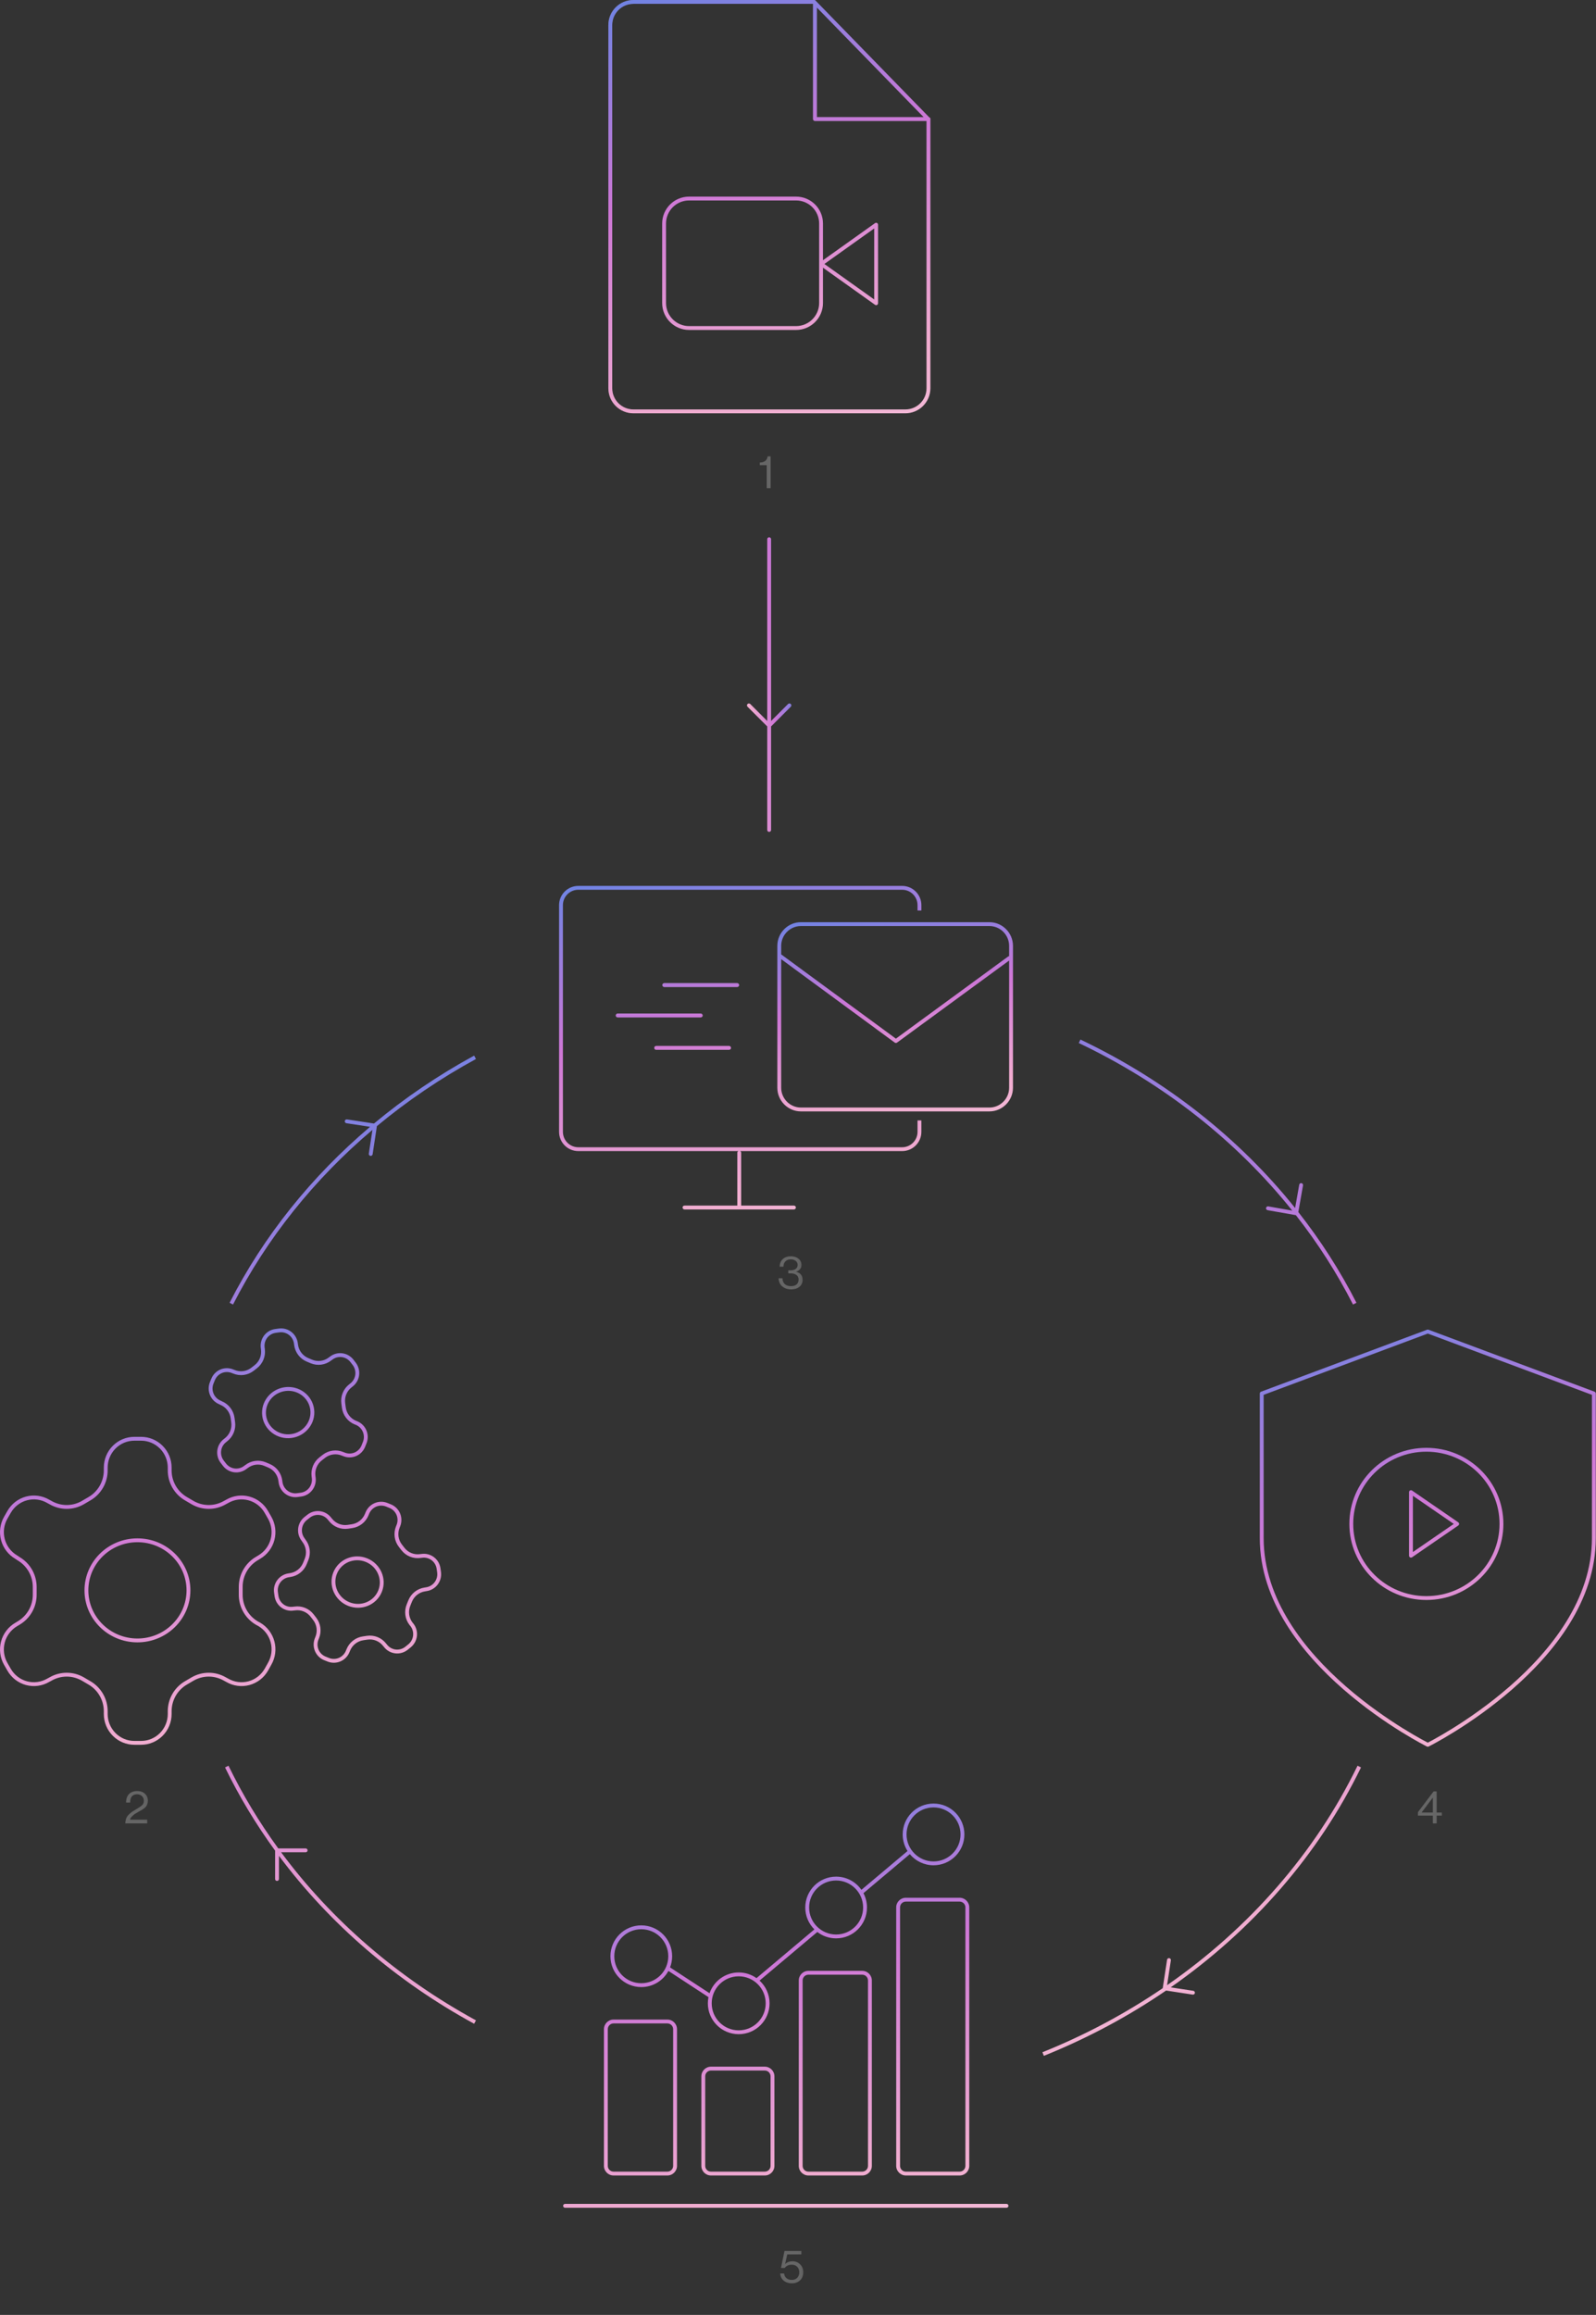 <svg xmlns="http://www.w3.org/2000/svg" width="829" height="1202" viewBox="0 0 829 1202" fill="none"><rect x="0" y="0" width="829" height="1202" fill="#333333" stroke="none"/><path d="M398.261 253.507V241.531H394.661V240.187C397.093 240.123 398.445 239.051 398.717 236.971H400.277V253.507H398.261Z" fill="url(#paint0_linear_1297_1545)" fill-opacity="0.25"></path><path fill-rule="evenodd" clip-rule="evenodd" d="M470.262 212.6H329C322.925 212.6 318 207.675 318 201.6V13C318 6.925 322.925 2 329 2H422.305C422.302 2.034 422.3 2.069 422.3 2.104V61.823C422.3 62.375 422.748 62.823 423.3 62.823H481.262V201.6C481.262 207.675 476.337 212.6 470.262 212.6ZM482.609 60.87L423.3 0H329C321.82 0 316 5.82 316 13V201.6C316 208.779 321.82 214.6 329 214.6H470.262C477.441 214.6 483.262 208.779 483.262 201.6V62.109C483.289 62.019 483.303 61.922 483.303 61.823C483.303 61.377 483.012 60.999 482.609 60.87ZM479.77 60.823H424.3V3.892L479.77 60.823Z" fill="url(#paint1_linear_1297_1545)" fill-opacity="0.3"></path><path fill-rule="evenodd" clip-rule="evenodd" d="M329 212.6H470.262C476.337 212.6 481.262 207.675 481.262 201.6V62.823H423.3C422.748 62.823 422.3 62.375 422.3 61.823V2.104C422.3 2.069 422.302 2.034 422.305 2H329C322.925 2 318 6.925 318 13V201.6C318 207.675 322.925 212.6 329 212.6ZM423.3 0L482.609 60.87C483.012 60.999 483.303 61.377 483.303 61.823C483.303 61.922 483.289 62.019 483.262 62.109V201.6C483.262 208.779 477.441 214.6 470.262 214.6H329C321.82 214.6 316 208.779 316 201.6V13C316 5.82 321.82 0 329 0H423.3ZM424.3 60.823H479.77L424.3 3.892V60.823ZM343.946 116.065C343.946 108.348 350.202 102.092 357.919 102.092H413.505C421.222 102.092 427.478 108.348 427.478 116.065V135.124L454.507 115.866C454.812 115.649 455.212 115.62 455.545 115.792C455.878 115.963 456.087 116.306 456.087 116.681V157.447C456.087 157.821 455.878 158.164 455.545 158.336C455.212 158.507 454.812 158.478 454.507 158.261L427.478 139.003V157.347C427.478 165.064 421.222 171.32 413.505 171.32H357.919C350.202 171.32 343.946 165.064 343.946 157.347V116.065ZM357.919 104.092C351.307 104.092 345.946 109.453 345.946 116.065V157.347C345.946 163.96 351.307 169.32 357.919 169.32H413.505C420.118 169.32 425.478 163.96 425.478 157.347V116.065C425.478 109.453 420.118 104.092 413.505 104.092H357.919ZM428.203 137.064L454.087 155.506V118.621L428.203 137.064Z" fill="url(#paint2_linear_1297_1545)"></path><path fill-rule="evenodd" clip-rule="evenodd" d="M410.748 366.969C411.139 366.578 411.139 365.945 410.748 365.554C410.358 365.164 409.724 365.164 409.334 365.554L400.521 374.367L400.521 280C400.521 279.448 400.073 279 399.521 279C398.969 279 398.521 279.448 398.521 280L398.521 374.368L389.707 365.554C389.317 365.164 388.683 365.164 388.293 365.554C387.902 365.945 387.902 366.578 388.293 366.969L398.521 377.197L398.521 430.956C398.521 431.508 398.969 431.956 399.521 431.956C400.073 431.956 400.521 431.508 400.521 430.956L400.521 377.196L410.748 366.969Z" fill="url(#paint3_linear_1297_1545)"></path><path d="M65.082 946.783C65.13 945.775 65.298 944.887 65.586 944.119C65.89 943.351 66.394 942.647 67.098 942.007C67.818 941.367 68.378 940.911 68.778 940.639C69.194 940.351 69.914 939.911 70.938 939.319C70.97 939.287 70.994 939.271 71.01 939.271C71.026 939.255 71.05 939.239 71.082 939.223C71.114 939.207 71.138 939.191 71.154 939.175C71.186 939.159 71.218 939.143 71.25 939.127C72.514 938.391 73.41 937.759 73.938 937.231C74.466 936.687 74.73 935.959 74.73 935.047C74.73 934.039 74.402 933.223 73.746 932.599C73.106 931.975 72.242 931.663 71.154 931.663C70.05 931.663 69.178 932.007 68.538 932.695C67.914 933.367 67.602 934.463 67.602 935.983H65.49C65.49 934.047 66.01 932.559 67.05 931.519C68.09 930.495 69.514 929.983 71.322 929.983C72.97 929.983 74.298 930.455 75.306 931.399C76.314 932.343 76.818 933.551 76.818 935.023C76.818 935.615 76.73 936.159 76.554 936.655C76.378 937.151 76.194 937.551 76.002 937.855C75.81 938.159 75.458 938.511 74.946 938.911C74.434 939.295 74.05 939.559 73.794 939.703C73.554 939.847 73.074 940.119 72.354 940.519C72.21 940.599 72.098 940.663 72.018 940.711C71.25 941.143 70.61 941.519 70.098 941.839C69.602 942.159 69.082 942.607 68.538 943.183C67.994 943.743 67.65 944.303 67.506 944.863H76.482V946.783H65.082Z" fill="url(#paint4_linear_1297_1545)" fill-opacity="0.25"></path><path fill-rule="evenodd" clip-rule="evenodd" d="M741.977 690.442C741.752 690.358 741.504 690.358 741.278 690.442L655.018 722.632C654.626 722.778 654.367 723.151 654.367 723.569V798.679C654.367 831.317 676.217 858.396 697.841 877.225C708.674 886.658 719.503 894.066 727.621 899.116C731.682 901.641 735.067 903.578 737.439 904.885C738.625 905.538 739.558 906.034 740.196 906.367C740.515 906.534 740.76 906.66 740.926 906.744C741.009 906.787 741.073 906.819 741.116 906.84L741.165 906.865L741.177 906.871L741.181 906.873C741.182 906.874 741.182 906.874 741.628 905.979L741.182 906.874C741.463 907.013 741.793 907.013 742.073 906.874L741.628 905.979C742.073 906.874 742.074 906.874 742.075 906.873L742.078 906.871L742.091 906.865L742.14 906.84L742.232 906.794L742.329 906.744C742.495 906.66 742.741 906.534 743.06 906.367C743.698 906.034 744.631 905.538 745.817 904.885C748.189 903.578 751.574 901.641 755.634 899.116C763.753 894.066 774.581 886.658 785.415 877.225C807.039 858.396 828.888 831.317 828.888 798.679V723.569C828.888 723.151 828.629 722.778 828.238 722.632L741.977 690.442ZM742.134 904.595C741.935 904.698 741.766 904.786 741.628 904.857C741.49 904.786 741.321 904.698 741.122 904.595C740.496 904.268 739.576 903.779 738.404 903.133C736.059 901.841 732.704 899.922 728.678 897.417C720.622 892.407 709.886 885.061 699.154 875.717C677.648 856.991 656.367 830.42 656.367 798.679V724.263L741.628 692.446L826.888 724.263V798.679C826.888 830.42 805.608 856.991 784.101 875.717C773.37 885.061 762.633 892.407 754.578 897.417C750.551 899.922 747.197 901.841 744.852 903.133C743.679 903.779 742.759 904.268 742.134 904.595ZM732.425 773.897C732.754 773.725 733.151 773.748 733.457 773.958L757.457 790.458C757.729 790.645 757.891 790.953 757.891 791.282C757.891 791.612 757.729 791.92 757.457 792.107L733.457 808.607C733.151 808.817 732.754 808.84 732.425 808.667C732.096 808.495 731.891 808.154 731.891 807.782V774.782C731.891 774.411 732.096 774.07 732.425 773.897ZM733.891 776.684V805.881L755.125 791.282L733.891 776.684ZM778.891 791.282C778.891 811.97 761.901 828.782 740.891 828.782C719.88 828.782 702.891 811.97 702.891 791.282C702.891 770.595 719.88 753.782 740.891 753.782C761.901 753.782 778.891 770.595 778.891 791.282ZM740.891 830.782C762.982 830.782 780.891 813.098 780.891 791.282C780.891 769.467 762.982 751.782 740.891 751.782C718.799 751.782 700.891 769.467 700.891 791.282C700.891 813.098 718.799 830.782 740.891 830.782Z" fill="url(#paint5_linear_1297_1545)"></path><path d="M744.261 946.783V942.751H736.509V940.951L744.645 930.175H746.229V941.143H748.941V942.751H746.229V946.783H744.261ZM738.453 941.071V941.143H744.261V933.439H744.213L738.453 941.071Z" fill="url(#paint6_linear_1297_1545)" fill-opacity="0.25"></path><path fill-rule="evenodd" clip-rule="evenodd" d="M384.978 598.584C384.978 598.032 384.53 597.584 383.978 597.584C383.426 597.584 382.978 598.032 382.978 598.584V625.998H355.561C355.008 625.998 354.561 626.446 354.561 626.998C354.561 627.55 355.008 627.998 355.561 627.998H383.963C383.968 627.998 383.973 627.998 383.978 627.998C383.983 627.998 383.988 627.998 383.993 627.998H412.389C412.941 627.998 413.389 627.55 413.389 626.998C413.389 626.446 412.941 625.998 412.389 625.998H384.978V598.584Z" fill="url(#paint7_linear_1297_1545)" fill-opacity="0.3"></path><path fill-rule="evenodd" clip-rule="evenodd" d="M344.041 511.494C344.041 510.942 344.488 510.494 345.041 510.494H382.911C383.464 510.494 383.911 510.942 383.911 511.494C383.911 512.046 383.464 512.494 382.911 512.494H345.041C344.488 512.494 344.041 512.046 344.041 511.494ZM319.846 527.274C319.846 526.721 320.293 526.274 320.846 526.274L363.976 526.274C364.528 526.274 364.976 526.721 364.976 527.274C364.976 527.826 364.528 528.274 363.976 528.274L320.846 528.274C320.293 528.274 319.846 527.826 319.846 527.274ZM340.833 543.105C340.281 543.105 339.833 543.553 339.833 544.105C339.833 544.657 340.281 545.105 340.833 545.105H378.703C379.256 545.105 379.703 544.657 379.703 544.105C379.703 543.553 379.256 543.105 378.703 543.105H340.833Z" fill="url(#paint8_linear_1297_1545)" fill-opacity="0.3"></path><path fill-rule="evenodd" clip-rule="evenodd" d="M290.391 470C290.391 464.477 294.868 460 300.391 460H468.587C474.11 460 478.587 464.477 478.587 470V472.783H476.587V470C476.587 465.582 473.006 462 468.587 462H300.391C295.972 462 292.391 465.582 292.391 470V587.703C292.391 592.121 295.972 595.703 300.391 595.703H468.587C473.006 595.703 476.587 592.121 476.587 587.703V581.783H478.587V587.703C478.587 593.226 474.11 597.703 468.587 597.703H384.451C384.765 597.871 384.978 598.203 384.978 598.584V625.998H412.389C412.941 625.998 413.389 626.446 413.389 626.998C413.389 627.551 412.941 627.998 412.389 627.998H383.994L383.978 627.998L383.962 627.998H355.561C355.008 627.998 354.561 627.551 354.561 626.998C354.561 626.446 355.008 625.998 355.561 625.998H382.978V598.584C382.978 598.203 383.191 597.871 383.505 597.703H300.391C294.868 597.703 290.391 593.226 290.391 587.703V470ZM345.04 510.494C344.488 510.494 344.04 510.942 344.04 511.494C344.04 512.046 344.488 512.494 345.04 512.494H382.911C383.463 512.494 383.911 512.046 383.911 511.494C383.911 510.942 383.463 510.494 382.911 510.494H345.04ZM320.845 526.274C320.293 526.274 319.845 526.721 319.845 527.274C319.845 527.826 320.293 528.274 320.845 528.274H363.976C364.528 528.274 364.976 527.826 364.976 527.274C364.976 526.721 364.528 526.274 363.976 526.274H320.845ZM339.832 544.105C339.832 543.553 340.28 543.105 340.832 543.105H378.703C379.255 543.105 379.703 543.553 379.703 544.105C379.703 544.657 379.255 545.105 378.703 545.105H340.832C340.28 545.105 339.832 544.657 339.832 544.105Z" fill="url(#paint9_linear_1297_1545)"></path><path d="M410.984 669.505C409.112 669.505 407.56 668.993 406.328 667.969C405.096 666.945 404.464 665.529 404.432 663.721H406.424C406.456 665.033 406.864 666.049 407.648 666.769C408.448 667.473 409.536 667.825 410.912 667.825C412.096 667.825 413.04 667.537 413.744 666.961C414.448 666.369 414.8 665.505 414.8 664.369C414.8 663.329 414.424 662.537 413.672 661.993C412.936 661.449 411.872 661.177 410.48 661.177H409.448V659.617H410.456C411.72 659.617 412.68 659.369 413.336 658.873C413.992 658.377 414.32 657.681 414.32 656.785C414.32 655.905 413.976 655.209 413.288 654.697C412.616 654.169 411.768 653.905 410.744 653.905C409.576 653.905 408.648 654.257 407.96 654.961C407.288 655.649 406.952 656.569 406.952 657.721H404.984C405 656.089 405.528 654.785 406.568 653.809C407.608 652.817 409.024 652.321 410.816 652.321C412.384 652.321 413.688 652.729 414.728 653.545C415.768 654.345 416.288 655.441 416.288 656.833C416.288 658.529 415.384 659.681 413.576 660.289V660.361C415.784 660.937 416.888 662.337 416.888 664.561C416.888 666.097 416.328 667.305 415.208 668.185C414.104 669.065 412.696 669.505 410.984 669.505Z" fill="url(#paint10_linear_1297_1545)" fill-opacity="0.25"></path><path fill-rule="evenodd" clip-rule="evenodd" d="M484.902 966.532C492.647 966.532 498.926 960.254 498.926 952.509C498.926 944.764 492.647 938.485 484.902 938.485C477.157 938.485 470.879 944.764 470.879 952.509C470.879 960.254 477.157 966.532 484.902 966.532ZM484.902 968.532C493.752 968.532 500.926 961.358 500.926 952.509C500.926 943.659 493.752 936.485 484.902 936.485C476.053 936.485 468.879 943.659 468.879 952.509C468.879 955.684 469.802 958.643 471.395 961.133L447.44 981.285C444.543 977.144 439.739 974.436 434.301 974.436C425.452 974.436 418.278 981.61 418.278 990.459C418.278 994.906 420.09 998.93 423.015 1001.83L392.947 1027.13C390.335 1025.28 387.145 1024.19 383.701 1024.19C376.687 1024.19 370.726 1028.7 368.554 1034.97L348.041 1021.56C348.74 1019.76 349.123 1017.81 349.123 1015.76C349.123 1006.91 341.949 999.736 333.1 999.736C324.25 999.736 317.076 1006.91 317.076 1015.76C317.076 1024.61 324.25 1031.78 333.1 1031.78C339.185 1031.78 344.478 1028.39 347.191 1023.39L368 1037C367.788 1038.04 367.677 1039.12 367.677 1040.22C367.677 1049.07 374.851 1056.24 383.701 1056.24C392.55 1056.24 399.724 1049.07 399.724 1040.22C399.724 1035.54 397.724 1031.34 394.532 1028.41L424.538 1003.17C427.241 1005.25 430.627 1006.48 434.301 1006.48C443.151 1006.48 450.325 999.309 450.325 990.459C450.325 987.771 449.663 985.238 448.493 983.013L472.579 962.751C475.518 966.283 479.947 968.532 484.902 968.532ZM448.325 990.459C448.325 998.204 442.046 1004.48 434.301 1004.48C426.557 1004.48 420.278 998.204 420.278 990.459C420.278 982.714 426.557 976.436 434.301 976.436C442.046 976.436 448.325 982.714 448.325 990.459ZM347.123 1015.76C347.123 1023.5 340.845 1029.78 333.1 1029.78C325.355 1029.78 319.076 1023.5 319.076 1015.76C319.076 1008.01 325.355 1001.74 333.1 1001.74C340.845 1001.74 347.123 1008.01 347.123 1015.76ZM397.724 1040.22C397.724 1047.96 391.446 1054.24 383.701 1054.24C375.956 1054.24 369.677 1047.96 369.677 1040.22C369.677 1032.47 375.956 1026.19 383.701 1026.19C391.446 1026.19 397.724 1032.47 397.724 1040.22ZM470.505 987.399C468.848 987.399 467.505 988.742 467.505 990.399V1124.61C467.505 1126.27 468.848 1127.61 470.505 1127.61H498.455C500.112 1127.61 501.455 1126.27 501.455 1124.61V990.399C501.455 988.742 500.112 987.399 498.455 987.399H470.505ZM419.904 1025.35C418.247 1025.35 416.904 1026.69 416.904 1028.35V1124.61C416.904 1126.27 418.247 1127.61 419.904 1127.61H447.854C449.511 1127.61 450.854 1126.27 450.854 1124.61V1028.35C450.854 1026.69 449.511 1025.35 447.854 1025.35H419.904ZM318.702 1050.65C317.045 1050.65 315.702 1051.99 315.702 1053.65V1124.61C315.702 1126.27 317.045 1127.61 318.702 1127.61H346.653C348.309 1127.61 349.653 1126.27 349.653 1124.61V1053.65C349.653 1051.99 348.309 1050.65 346.653 1050.65H318.702ZM369.303 1075.11C367.646 1075.11 366.303 1076.45 366.303 1078.11V1124.61C366.303 1126.27 367.646 1127.61 369.303 1127.61H397.253C398.91 1127.61 400.253 1126.27 400.253 1124.61V1078.11C400.253 1076.45 398.91 1075.11 397.253 1075.11H369.303ZM465.505 990.399C465.505 987.638 467.743 985.399 470.505 985.399H498.455C501.217 985.399 503.455 987.638 503.455 990.399V1124.61C503.455 1127.37 501.217 1129.61 498.455 1129.61H470.505C467.743 1129.61 465.505 1127.37 465.505 1124.61V990.399ZM414.904 1028.35C414.904 1025.59 417.142 1023.35 419.904 1023.35H447.854C450.616 1023.35 452.854 1025.59 452.854 1028.35V1124.61C452.854 1127.37 450.616 1129.61 447.854 1129.61H419.904C417.142 1129.61 414.904 1127.37 414.904 1124.61V1028.35ZM313.702 1053.65C313.702 1050.89 315.941 1048.65 318.702 1048.65H346.653C349.414 1048.65 351.653 1050.89 351.653 1053.65V1124.61C351.653 1127.37 349.414 1129.61 346.653 1129.61H318.702C315.941 1129.61 313.702 1127.37 313.702 1124.61V1053.65ZM369.303 1073.11C366.542 1073.11 364.303 1075.35 364.303 1078.11V1124.61C364.303 1127.37 366.542 1129.61 369.303 1129.61H397.253C400.015 1129.61 402.253 1127.37 402.253 1124.61V1078.11C402.253 1075.35 400.015 1073.11 397.253 1073.11H369.303ZM293.494 1144.36C292.942 1144.36 292.494 1144.81 292.494 1145.36C292.494 1145.91 292.942 1146.36 293.494 1146.36L522.821 1146.36C523.374 1146.36 523.821 1145.91 523.821 1145.36C523.821 1144.81 523.374 1144.36 522.821 1144.36L293.494 1144.36Z" fill="url(#paint11_linear_1297_1545)"></path><path d="M411.325 1185.6C409.613 1185.6 408.189 1185.13 407.053 1184.19C405.933 1183.24 405.341 1182.01 405.277 1180.49H407.269C407.397 1181.53 407.813 1182.35 408.517 1182.94C409.221 1183.53 410.149 1183.83 411.301 1183.83C412.469 1183.83 413.405 1183.47 414.109 1182.75C414.813 1182.01 415.165 1181.04 415.165 1179.84C415.165 1178.64 414.797 1177.69 414.061 1176.99C413.341 1176.28 412.421 1175.93 411.301 1175.93C409.637 1175.93 408.405 1176.5 407.605 1177.63H405.661L407.485 1168.8H416.245V1170.6H408.901L407.821 1175.55H407.869C408.845 1174.62 410.101 1174.15 411.637 1174.15C413.173 1174.15 414.485 1174.67 415.573 1175.71C416.677 1176.75 417.229 1178.15 417.229 1179.89C417.229 1181.62 416.677 1183 415.573 1184.04C414.469 1185.08 413.053 1185.6 411.325 1185.6Z" fill="url(#paint12_linear_1297_1545)" fill-opacity="0.25"></path><path fill-rule="evenodd" clip-rule="evenodd" d="M671.241 628.612C642.263 592.407 604.311 562.5 560.343 541.589L561.202 539.783C605.387 560.797 643.553 590.852 672.716 627.253L674.85 615.156C674.946 614.612 675.464 614.249 676.008 614.344C676.552 614.44 676.915 614.959 676.819 615.503L674.378 629.347C685.973 644.091 696.103 659.854 704.571 676.46L702.789 677.369C694.456 661.027 684.5 645.504 673.11 630.972C673.099 630.97 673.088 630.968 673.077 630.966L658.425 628.382C657.881 628.286 657.518 627.767 657.613 627.224C657.709 626.68 658.228 626.317 658.772 626.412L671.241 628.612ZM247.235 549.874C228.793 559.929 211.559 571.621 195.775 584.727L193.55 599.338C193.466 599.884 192.956 600.259 192.41 600.176C191.864 600.093 191.489 599.583 191.572 599.037L193.456 586.672C163.296 612.214 138.576 642.977 121.038 677.369L119.257 676.46C136.931 641.799 161.842 610.813 192.221 585.097L179.942 583.227C179.396 583.144 179.021 582.634 179.104 582.088C179.187 581.542 179.697 581.166 180.243 581.25L194.261 583.385C210.21 570.115 227.632 558.284 246.277 548.118L247.235 549.874ZM146.003 961.783C172.253 997.172 206.848 1027.04 247.235 1049.06L246.277 1050.82C205.9 1028.8 171.26 998.979 144.891 963.638V975.661C144.891 976.213 144.443 976.661 143.891 976.661C143.338 976.661 142.891 976.213 142.891 975.661V960.925C132.954 947.283 124.24 932.84 116.891 917.724L118.689 916.85C125.992 931.869 134.653 946.223 144.533 959.783L158.769 959.783C159.321 959.783 159.769 960.231 159.769 960.783C159.769 961.335 159.321 961.783 158.769 961.783L146.003 961.783ZM541.458 1065.62C563.742 1056.67 584.689 1045.47 603.953 1032.35C603.954 1032.34 603.956 1032.32 603.958 1032.31L606.199 1017.6C606.282 1017.05 606.792 1016.68 607.338 1016.76C607.884 1016.84 608.259 1017.35 608.176 1017.9L606.212 1030.8C648.92 1001.17 683.175 962.022 705.138 916.85L706.937 917.724C684.943 962.961 650.722 1002.18 608.091 1031.93L619.806 1033.71C620.352 1033.79 620.727 1034.3 620.644 1034.85C620.561 1035.4 620.051 1035.77 619.505 1035.69L605.692 1033.58C586.138 1046.97 564.855 1058.37 542.204 1067.48L541.458 1065.62Z" fill="url(#paint13_linear_1297_1545)"></path><path fill-rule="evenodd" clip-rule="evenodd" d="M137.554 700.485L137.554 700.483L137.45 699.698C137.212 697.905 137.691 696.095 138.776 694.666C139.861 693.237 141.463 692.306 143.228 692.071L145.132 691.819C146.897 691.584 148.686 692.066 150.106 693.162C151.527 694.259 152.462 695.881 152.7 697.674L152.804 698.459L152.804 698.461C153.055 700.335 153.79 702.112 154.938 703.613C156.084 705.113 157.603 706.286 159.343 707.012L159.346 707.013L161.346 707.854L161.352 707.857C163.095 708.584 164.997 708.836 166.867 708.588C168.726 708.341 170.486 707.609 171.973 706.465L172.55 706.049C172.568 706.036 172.586 706.022 172.604 706.009C174.016 704.916 175.799 704.435 177.563 704.668C179.328 704.901 180.935 705.831 182.029 707.259L182.03 707.259L183.199 708.787L183.2 708.788C184.291 710.219 184.777 712.028 184.547 713.818C184.318 715.607 183.394 717.226 181.984 718.321L181.959 718.341L181.375 718.809C179.883 719.969 178.723 721.503 178.01 723.256C177.295 725.013 177.054 726.929 177.311 728.81L177.599 730.984C177.842 732.867 178.575 734.654 179.723 736.164C180.872 737.675 182.398 738.856 184.148 739.585C184.16 739.591 184.173 739.596 184.186 739.601C184.194 739.604 184.202 739.607 184.211 739.61L184.871 739.86C186.504 740.553 187.806 741.868 188.49 743.526C189.179 745.195 189.182 747.068 188.501 748.734L188.494 748.752L187.772 750.568C187.088 752.228 185.78 753.541 184.14 754.225C182.498 754.91 180.651 754.91 179.003 754.224C178.992 754.219 178.981 754.215 178.97 754.21L178.941 754.199L178.275 753.948C176.541 753.232 174.651 752.984 172.792 753.23C170.922 753.479 169.151 754.219 167.658 755.375L167.654 755.379L165.942 756.712L165.94 756.714C164.449 757.869 163.289 759.397 162.573 761.145C161.857 762.893 161.611 764.8 161.857 766.675L161.858 766.677L161.962 767.462C162.2 769.255 161.721 771.065 160.635 772.494C159.55 773.923 157.948 774.854 156.184 775.089L154.279 775.341C152.515 775.575 150.725 775.094 149.305 773.998C147.884 772.901 146.95 771.279 146.712 769.486L146.608 768.701L146.607 768.699C146.357 766.825 145.621 765.048 144.474 763.547C143.327 762.047 141.808 760.874 140.068 760.148L140.065 760.147L138.065 759.305L138.06 759.303C136.317 758.576 134.414 758.324 132.544 758.572C130.685 758.819 128.925 759.551 127.438 760.695L126.861 761.111C126.843 761.124 126.825 761.138 126.808 761.151C125.396 762.244 123.613 762.725 121.848 762.492C120.083 762.259 118.476 761.329 117.382 759.901L117.382 759.901L116.212 758.373L116.211 758.371C115.12 756.94 114.635 755.132 114.864 753.342C115.093 751.553 116.017 749.934 117.428 748.839L117.452 748.819L118.037 748.351C119.528 747.191 120.689 745.657 121.402 743.904C122.116 742.147 122.357 740.231 122.101 738.35L121.806 736.129L121.804 736.117C121.546 734.253 120.807 732.488 119.662 730.997C118.53 729.524 117.039 728.369 115.332 727.645L114.68 727.322C114.642 727.303 114.604 727.285 114.565 727.269C112.918 726.58 111.603 725.258 110.915 723.59C110.227 721.922 110.224 720.049 110.904 718.384L110.905 718.382L111.635 716.602L111.635 716.601C112.319 714.937 113.628 713.621 115.271 712.935C116.914 712.25 118.761 712.25 120.409 712.936C120.429 712.945 120.45 712.953 120.471 712.961L121.136 713.212C122.87 713.928 124.76 714.176 126.619 713.93C128.489 713.681 130.26 712.941 131.753 711.785L131.758 711.781L133.469 710.448L133.472 710.446C134.962 709.291 136.122 707.763 136.838 706.015C137.554 704.267 137.801 702.36 137.554 700.485ZM162.121 706.011L160.116 705.167C158.7 704.577 157.462 703.622 156.527 702.398C155.591 701.175 154.991 699.726 154.787 698.196L154.682 697.411C154.375 695.097 153.169 692.999 151.328 691.579C149.488 690.158 147.165 689.531 144.869 689.836L142.965 690.089C140.669 690.393 138.59 691.605 137.183 693.456C135.777 695.308 135.16 697.647 135.467 699.961L135.571 700.746C135.773 702.276 135.571 703.832 134.987 705.257C134.404 706.682 133.458 707.927 132.245 708.866L130.529 710.204C129.314 711.144 127.875 711.745 126.356 711.947C124.837 712.149 123.29 711.944 121.873 711.353L121.178 711.09C119.038 710.199 116.637 710.199 114.501 711.09C112.365 711.981 110.669 713.69 109.785 715.842L109.053 717.626C108.173 719.78 108.178 722.199 109.066 724.353C109.955 726.507 111.655 728.219 113.793 729.114L114.5 729.464C115.909 730.052 117.142 731 118.076 732.216C119.01 733.431 119.612 734.871 119.823 736.392L120.119 738.616C120.329 740.153 120.132 741.717 119.549 743.151C118.966 744.584 118.017 745.836 116.798 746.78L116.201 747.259C114.371 748.681 113.176 750.777 112.88 753.088C112.584 755.399 113.211 757.736 114.622 759.586L115.794 761.117C117.209 762.964 119.292 764.172 121.586 764.475C123.881 764.778 126.199 764.151 128.032 762.733L128.634 762.298C129.849 761.358 131.288 760.756 132.807 760.555C134.326 760.353 135.873 760.558 137.29 761.149L139.296 761.993C140.712 762.583 141.95 763.538 142.885 764.762C143.82 765.985 144.42 767.434 144.625 768.964L144.729 769.749C145.036 772.063 146.243 774.161 148.083 775.581C149.923 777.002 152.247 777.629 154.543 777.324L156.447 777.071C158.742 776.766 160.822 775.555 162.228 773.704C163.634 771.852 164.252 769.512 163.945 767.199L163.84 766.414C163.639 764.884 163.84 763.328 164.424 761.903C165.008 760.478 165.954 759.233 167.167 758.294L168.883 756.956C170.097 756.016 171.536 755.415 173.056 755.213C174.575 755.011 176.121 755.216 177.538 755.807L178.234 756.07C180.373 756.961 182.775 756.961 184.91 756.07C187.046 755.179 188.742 753.47 189.626 751.318L190.353 749.491C191.233 747.337 191.228 744.917 190.339 742.763C189.451 740.61 187.751 738.897 185.613 738.002L184.917 737.739C183.495 737.146 182.252 736.185 181.315 734.953C180.378 733.721 179.78 732.262 179.582 730.724L179.293 728.544C179.083 727.007 179.279 725.443 179.862 724.009C180.446 722.576 181.395 721.324 182.613 720.38L183.211 719.901C185.041 718.479 186.235 716.383 186.531 714.072C186.827 711.761 186.201 709.424 184.789 707.574L183.617 706.043C182.203 704.196 180.12 702.988 177.825 702.685C175.531 702.382 173.213 703.009 171.38 704.427L170.777 704.862C169.563 705.802 168.124 706.404 166.604 706.605C165.085 706.807 163.539 706.602 162.121 706.011ZM151.44 746.651C158.827 745.67 164.125 739.013 163.153 731.69C162.181 724.367 155.33 719.322 147.943 720.303C140.557 721.283 135.259 727.94 136.231 735.263C137.203 742.586 144.054 747.631 151.44 746.651ZM151.177 744.668C157.516 743.827 161.99 738.134 161.17 731.953C160.35 725.772 154.546 721.444 148.207 722.285C141.867 723.127 137.393 728.819 138.214 735C139.034 741.181 144.838 745.509 151.177 744.668ZM55.923 763.499V763.497V762.058C55.923 758.342 57.387 754.782 59.989 752.16C62.591 749.538 66.116 748.068 69.788 748.068H73.278C76.951 748.068 80.476 749.538 83.077 752.16C85.679 754.782 87.144 758.342 87.144 762.058V763.497V763.499C87.147 766.65 87.972 769.747 89.538 772.477C91.104 775.207 93.355 777.475 96.067 779.054L96.07 779.056L99.476 781.052L99.481 781.055C102.198 782.636 105.281 783.469 108.42 783.469C111.547 783.469 114.619 782.642 117.328 781.073L118.489 780.449C118.509 780.438 118.528 780.427 118.548 780.416C121.728 778.567 125.504 778.066 129.048 779.022C132.593 779.977 135.621 782.312 137.465 785.52L139.208 788.555L139.209 788.556C141.047 791.768 141.546 795.585 140.595 799.169C139.644 802.753 137.322 805.805 134.145 807.66L134.118 807.676L132.942 808.387C130.222 809.973 127.967 812.254 126.403 814.996C124.837 817.743 124.019 820.856 124.03 824.022V828.011C124.019 831.177 124.837 834.291 126.403 837.037C127.97 839.785 130.23 842.068 132.957 843.655C132.977 843.666 132.996 843.677 133.016 843.688L134.174 844.31C137.336 846.167 139.647 849.212 140.595 852.785C141.546 856.369 141.046 860.187 139.208 863.399L139.199 863.415L137.465 866.514L137.459 866.523C135.615 869.726 132.589 872.058 129.048 873.012C125.504 873.967 121.728 873.466 118.548 871.617C118.528 871.606 118.509 871.595 118.489 871.585L117.328 870.961C114.619 869.391 111.547 868.565 108.42 868.565C105.281 868.565 102.198 869.397 99.481 870.978L99.476 870.981L96.07 872.977L96.067 872.979C93.355 874.558 91.104 876.827 89.538 879.556C87.972 882.287 87.147 885.383 87.144 888.535V888.537V889.976C87.144 893.691 85.679 897.251 83.077 899.874C80.476 902.495 76.951 903.966 73.278 903.966H69.788C66.116 903.966 62.591 902.495 59.989 899.874C57.387 897.251 55.923 893.691 55.923 889.976V888.537V888.535C55.92 885.383 55.094 882.287 53.528 879.556C51.962 876.826 49.711 874.558 46.999 872.979L46.996 872.977L43.59 870.981L43.585 870.978C40.868 869.397 37.785 868.565 34.646 868.565C31.519 868.565 28.447 869.391 25.738 870.961L24.577 871.585C24.557 871.595 24.538 871.606 24.519 871.617C21.339 873.466 17.563 873.967 14.018 873.012C10.474 872.057 7.446 869.722 5.602 866.514L5.602 866.514L3.858 863.479L3.857 863.477C2.02 860.265 1.521 856.448 2.472 852.865C3.423 849.281 5.744 846.228 8.922 844.373L8.948 844.357L10.124 843.647C12.844 842.06 15.1 839.78 16.664 837.037C18.23 834.291 19.048 831.177 19.036 828.011L19.036 823.938L19.036 823.926C19.017 820.79 18.184 817.712 16.619 814.998C15.065 812.304 12.842 810.062 10.167 808.492L9.029 807.727C8.994 807.704 8.958 807.681 8.922 807.66C5.744 805.805 3.423 802.753 2.472 799.169C1.521 795.585 2.02 791.768 3.858 788.556L3.858 788.555L5.602 785.52C7.445 782.312 10.474 779.977 14.018 779.022C17.563 778.066 21.339 778.567 24.519 780.416C24.531 780.423 24.544 780.43 24.556 780.437L24.577 780.449L25.738 781.073C28.447 782.642 31.519 783.469 34.646 783.469C37.785 783.469 40.868 782.636 43.585 781.055L43.59 781.052L46.996 779.056L46.999 779.055C49.711 777.476 51.962 775.207 53.528 772.477C55.094 769.747 55.92 766.65 55.923 763.499ZM100.487 779.327L97.076 777.328C94.667 775.926 92.666 773.91 91.273 771.482C89.881 769.055 89.147 766.301 89.144 763.497V762.058C89.144 757.817 87.472 753.75 84.497 750.751C81.522 747.752 77.486 746.068 73.278 746.068H69.788C65.58 746.068 61.545 747.752 58.57 750.751C55.594 753.75 53.923 757.817 53.923 762.058V763.497C53.92 766.301 53.185 769.055 51.793 771.482C50.401 773.91 48.4 775.926 45.99 777.328L42.579 779.327C40.167 780.73 37.431 781.469 34.646 781.469C31.861 781.469 29.126 780.73 26.714 779.327L25.524 778.687C21.883 776.57 17.558 775.996 13.498 777.09C9.438 778.185 5.974 780.858 3.868 784.523L2.123 787.561C0.023 791.23 -0.547 795.589 0.539 799.681C1.624 803.774 4.277 807.264 7.913 809.387L9.103 810.187C11.501 811.582 13.495 813.585 14.887 815.998C16.278 818.41 17.019 821.148 17.036 823.938V828.015C17.047 830.833 16.319 833.603 14.926 836.046C13.533 838.489 11.524 840.518 9.103 841.927L7.913 842.646C4.277 844.769 1.624 848.26 0.539 852.352C-0.547 856.444 0.023 860.803 2.123 864.472L3.868 867.51C5.974 871.176 9.438 873.849 13.498 874.943C17.558 876.037 21.883 875.463 25.524 873.346L26.714 872.707C29.126 871.303 31.861 870.565 34.646 870.565C37.431 870.565 40.167 871.303 42.579 872.707L45.99 874.706C48.4 876.108 50.401 878.123 51.793 880.551C53.185 882.979 53.92 885.733 53.923 888.537V889.976C53.923 894.217 55.594 898.284 58.57 901.282C61.545 904.281 65.58 905.966 69.788 905.966H73.278C77.486 905.966 81.522 904.281 84.497 901.282C87.472 898.284 89.144 894.217 89.144 889.976V888.537C89.147 885.733 89.881 882.979 91.273 880.551C92.666 878.123 94.667 876.108 97.076 874.706L100.487 872.707C102.899 871.303 105.635 870.565 108.42 870.565C111.205 870.565 113.941 871.303 116.353 872.707L117.543 873.346C121.183 875.463 125.508 876.037 129.568 874.943C133.629 873.849 137.092 871.176 139.199 867.51L140.944 864.392C143.044 860.723 143.614 856.364 142.528 852.272C141.442 848.18 138.79 844.689 135.153 842.566L133.963 841.927C131.542 840.518 129.533 838.489 128.14 836.046C126.747 833.603 126.019 830.833 126.03 828.015V824.018C126.019 821.2 126.747 818.43 128.14 815.987C129.533 813.544 131.542 811.516 133.963 810.107L135.153 809.387C138.79 807.264 141.442 803.774 142.528 799.681C143.614 795.589 143.044 791.23 140.944 787.561L139.199 784.523C137.092 780.858 133.629 778.185 129.568 777.09C125.508 775.996 121.183 776.57 117.543 778.687L116.353 779.327C113.941 780.73 111.205 781.469 108.42 781.469C105.635 781.469 102.899 780.73 100.487 779.327ZM71.391 852.783C86.541 852.783 98.891 840.732 98.891 825.783C98.891 810.834 86.541 798.783 71.391 798.783C56.24 798.783 43.891 810.834 43.891 825.783C43.891 840.732 56.24 852.783 71.391 852.783ZM71.391 850.783C85.474 850.783 96.891 839.59 96.891 825.783C96.891 811.976 85.474 800.783 71.391 800.783C57.307 800.783 45.891 811.976 45.891 825.783C45.891 839.59 57.307 850.783 71.391 850.783ZM191.43 786.791L191.429 786.792C190.721 788.546 189.567 790.084 188.083 791.253C186.599 792.421 184.837 793.18 182.971 793.451L182.968 793.451L180.822 793.769L180.816 793.77C178.947 794.041 177.041 793.813 175.291 793.108C173.552 792.407 172.029 791.26 170.873 789.783L170.417 789.236C170.403 789.219 170.389 789.202 170.375 789.184C169.279 787.776 167.672 786.866 165.904 786.653C164.137 786.441 162.349 786.942 160.935 788.053L160.935 788.054L159.422 789.243L159.42 789.244C158.008 790.359 157.089 791.991 156.866 793.781C156.644 795.572 157.137 797.369 158.231 798.781C158.256 798.814 158.281 798.848 158.305 798.883L158.713 799.485C159.842 800.956 160.571 802.696 160.83 804.535C161.093 806.397 160.866 808.297 160.173 810.046L160.169 810.057L159.332 812.135C158.628 813.899 157.475 815.448 155.988 816.625C154.504 817.8 152.739 818.564 150.869 818.838L150.13 818.958L150.099 818.962C148.332 819.221 146.731 820.175 145.65 821.619C144.569 823.064 144.1 824.877 144.345 826.659L144.345 826.661L144.611 828.568L144.611 828.568C144.86 830.35 145.8 831.95 147.222 833.022C148.643 834.094 150.432 834.553 152.198 834.298C152.21 834.296 152.222 834.295 152.234 834.293C152.244 834.292 152.254 834.291 152.265 834.29L152.972 834.211C154.829 833.948 156.722 834.178 158.461 834.879C160.211 835.584 161.742 836.74 162.901 838.231L162.905 838.236L164.231 839.953L164.233 839.956C165.39 841.445 166.134 843.213 166.393 845.084C166.653 846.955 166.418 848.864 165.713 850.618L165.712 850.62L165.416 851.355C164.74 853.032 164.754 854.904 165.451 856.559C166.147 858.212 167.467 859.512 169.118 860.178L170.9 860.896C172.551 861.561 174.404 861.539 176.052 860.83C177.701 860.121 179.009 858.782 179.685 857.104L179.981 856.369L179.982 856.368C180.69 854.614 181.844 853.076 183.329 851.907C184.812 850.739 186.575 849.98 188.44 849.709L188.444 849.709L190.59 849.391L190.596 849.39C192.465 849.119 194.37 849.347 196.12 850.052C197.859 850.753 199.382 851.9 200.539 853.377L200.994 853.924C201.008 853.941 201.022 853.958 201.036 853.976C202.132 855.384 203.74 856.294 205.507 856.507C207.271 856.719 209.055 856.22 210.468 855.113L211.991 853.888L212.006 853.876C213.419 852.761 214.339 851.129 214.562 849.338C214.783 847.558 214.297 845.772 213.217 844.365L212.766 843.822C212.751 843.805 212.737 843.787 212.723 843.77C211.56 842.273 210.813 840.494 210.557 838.612C210.302 836.733 210.545 834.817 211.26 833.058L212.08 831.025C212.783 829.261 213.936 827.712 215.424 826.535C216.908 825.36 218.673 824.596 220.542 824.322L221.282 824.202L221.313 824.198C223.079 823.939 224.681 822.985 225.762 821.541C226.843 820.096 227.311 818.282 227.066 816.5L227.066 816.499L226.801 814.592L226.801 814.592C226.552 812.81 225.611 811.21 224.19 810.138C222.769 809.066 220.98 808.607 219.213 808.862C219.191 808.865 219.169 808.868 219.147 808.87L218.44 808.949C216.582 809.212 214.69 808.982 212.951 808.281C211.201 807.576 209.669 806.42 208.51 804.929L208.506 804.924L207.18 803.207L207.178 803.204C206.022 801.715 205.277 799.947 205.018 798.076C204.759 796.205 204.994 794.296 205.699 792.542L205.699 792.54L205.995 791.805C206.671 790.128 206.657 788.255 205.961 786.601C205.264 784.948 203.944 783.648 202.293 782.982L200.511 782.264C198.86 781.599 197.007 781.621 195.359 782.33C193.71 783.039 192.402 784.378 191.726 786.056L191.43 786.791ZM208.759 801.979L210.089 803.701C211.032 804.914 212.276 805.854 213.698 806.426C215.12 806.999 216.668 807.185 218.188 806.964L218.927 806.883C221.221 806.551 223.547 807.147 225.394 808.541C227.242 809.935 228.46 812.012 228.781 814.316L229.047 816.226C229.365 818.531 228.759 820.873 227.363 822.739C225.967 824.604 223.895 825.841 221.602 826.176L220.847 826.299C219.321 826.52 217.879 827.142 216.665 828.103C215.451 829.064 214.51 830.328 213.936 831.769L213.114 833.809C212.529 835.245 212.331 836.809 212.539 838.343C212.748 839.876 213.356 841.325 214.302 842.542L214.778 843.113C216.198 844.945 216.834 847.273 216.546 849.585C216.259 851.897 215.072 854.005 213.245 855.446L211.713 856.679C209.884 858.116 207.566 858.769 205.268 858.492C202.97 858.216 200.881 857.033 199.458 855.204L198.982 854.632C198.039 853.42 196.795 852.48 195.373 851.907C193.951 851.335 192.403 851.149 190.883 851.369L188.731 851.688C187.212 851.908 185.776 852.526 184.566 853.478C183.356 854.431 182.415 855.686 181.836 857.117L181.54 857.852C180.668 860.016 178.978 861.749 176.843 862.667C174.707 863.586 172.301 863.616 170.153 862.751L168.371 862.033C166.223 861.167 164.51 859.477 163.608 857.335C162.706 855.192 162.689 852.772 163.561 850.607L163.857 849.873C164.432 848.441 164.624 846.884 164.412 845.358C164.201 843.833 163.594 842.392 162.652 841.181L161.322 839.459C160.38 838.246 159.135 837.306 157.713 836.734C156.292 836.161 154.743 835.975 153.223 836.196L152.484 836.277C150.191 836.609 147.865 836.013 146.017 834.619C144.17 833.225 142.951 831.148 142.63 828.844L142.364 826.934C142.047 824.629 142.652 822.287 144.048 820.421C145.444 818.556 147.516 817.319 149.809 816.984L150.565 816.861C152.09 816.64 153.533 816.017 154.746 815.057C155.96 814.096 156.901 812.832 157.475 811.391L158.314 809.31C158.879 807.882 159.064 806.332 158.85 804.815C158.636 803.297 158.03 801.864 157.093 800.659L156.65 800.006C155.23 798.174 154.594 795.847 154.881 793.534C155.169 791.222 156.356 789.114 158.183 787.673L159.699 786.481C161.528 785.043 163.846 784.391 166.143 784.668C168.441 784.944 170.531 786.127 171.954 787.956L172.43 788.527C173.372 789.74 174.617 790.68 176.039 791.253C177.46 791.825 179.009 792.011 180.529 791.791L182.681 791.472C184.199 791.252 185.636 790.634 186.846 789.681C188.056 788.729 188.997 787.474 189.575 786.043L189.871 785.308C190.743 783.144 192.433 781.411 194.569 780.493C196.704 779.574 199.111 779.544 201.259 780.409L203.04 781.127C205.188 781.993 206.902 783.683 207.804 785.825C208.706 787.968 208.723 790.388 207.85 792.553L207.554 793.287C206.979 794.719 206.788 796.276 206.999 797.802C207.211 799.327 207.818 800.768 208.759 801.979ZM198.34 826.558C195.579 833.41 187.689 836.595 180.778 833.81C173.866 831.025 170.389 823.26 173.15 816.409C175.91 809.557 183.8 806.372 190.711 809.157C197.623 811.942 201.1 819.706 198.34 826.558ZM196.485 825.811C194.154 831.594 187.457 834.345 181.525 831.955C175.594 829.565 172.674 822.939 175.005 817.156C177.335 811.373 184.032 808.622 189.964 811.012C195.895 813.402 198.815 820.027 196.485 825.811Z" fill="url(#paint14_linear_1297_1545)"></path><path fill-rule="evenodd" clip-rule="evenodd" d="M416.004 480.846H513.923C519.545 480.846 524.163 485.47 524.163 491.126V496.503C523.966 496.507 523.767 496.57 523.596 496.696L465.348 539.316L405.764 495.559V491.126C405.764 485.47 410.382 480.846 416.004 480.846ZM405.764 498.04V564.807C405.764 570.463 410.382 575.088 416.004 575.088H513.923C519.545 575.088 524.163 570.463 524.163 564.807V498.759L465.937 541.363C465.585 541.621 465.106 541.62 464.755 541.362L405.764 498.04ZM416.004 478.846H513.923C520.655 478.846 526.163 484.372 526.163 491.126V564.807C526.163 571.561 520.655 577.088 513.923 577.088H416.004C409.272 577.088 403.764 571.561 403.764 564.807V491.126C403.764 484.372 409.272 478.846 416.004 478.846Z" fill="url(#paint15_linear_1297_1545)"></path><defs><linearGradient id="paint0_linear_1297_1545" x1="395.623" y1="235.993" x2="414.783" y2="235.227" gradientUnits="userSpaceOnUse"><stop offset="0.339" stop-color="white"></stop><stop offset="1" stop-color="white" stop-opacity="0.27"></stop></linearGradient><linearGradient id="paint1_linear_1297_1545" x1="249.959" y1="-14.118" x2="634.922" y2="61.923" gradientUnits="userSpaceOnUse"><stop offset="0.009" stop-color="white"></stop><stop offset="1" stop-color="white" stop-opacity="0"></stop></linearGradient><linearGradient id="paint2_linear_1297_1545" x1="383.565" y1="-68.094" x2="483.563" y2="271.729" gradientUnits="userSpaceOnUse"><stop offset="0.139" stop-color="#7183E3"></stop><stop offset="0.43" stop-color="#CE77D6"></stop><stop offset="0.743" stop-color="#F1ACD0"></stop><stop offset="0.955" stop-color="#F6C6DE"></stop></linearGradient><linearGradient id="paint3_linear_1297_1545" x1="418.352" y1="340.771" x2="378.754" y2="342.139" gradientUnits="userSpaceOnUse"><stop offset="0.139" stop-color="#7183E3"></stop><stop offset="0.43" stop-color="#CE77D6"></stop><stop offset="0.743" stop-color="#F1ACD0"></stop><stop offset="0.955" stop-color="#F6C6DE"></stop></linearGradient><linearGradient id="paint4_linear_1297_1545" x1="64.583" y1="929.268" x2="91.683" y2="927.734" gradientUnits="userSpaceOnUse"><stop offset="0.339" stop-color="white"></stop><stop offset="1" stop-color="white" stop-opacity="0.27"></stop></linearGradient><linearGradient id="paint5_linear_1297_1545" x1="724.847" y1="621.65" x2="823.004" y2="966.393" gradientUnits="userSpaceOnUse"><stop offset="0.139" stop-color="#7183E3"></stop><stop offset="0.43" stop-color="#CE77D6"></stop><stop offset="0.743" stop-color="#F1ACD0"></stop><stop offset="0.955" stop-color="#F6C6DE"></stop></linearGradient><linearGradient id="paint6_linear_1297_1545" x1="735.881" y1="929.268" x2="764.564" y2="927.549" gradientUnits="userSpaceOnUse"><stop offset="0.339" stop-color="white"></stop><stop offset="1" stop-color="white" stop-opacity="0.27"></stop></linearGradient><linearGradient id="paint7_linear_1297_1545" x1="327.183" y1="595.583" x2="444.044" y2="655.808" gradientUnits="userSpaceOnUse"><stop offset="0.009" stop-color="white"></stop><stop offset="1" stop-color="white" stop-opacity="0"></stop></linearGradient><linearGradient id="paint8_linear_1297_1545" x1="318.81" y1="513.05" x2="407.172" y2="579.719" gradientUnits="userSpaceOnUse"><stop offset="0.009" stop-color="white"></stop><stop offset="1" stop-color="white" stop-opacity="0"></stop></linearGradient><linearGradient id="paint9_linear_1297_1545" x1="366.393" y1="406.693" x2="423.208" y2="684.123" gradientUnits="userSpaceOnUse"><stop offset="0.139" stop-color="#7183E3"></stop><stop offset="0.43" stop-color="#CE77D6"></stop><stop offset="0.743" stop-color="#F1ACD0"></stop><stop offset="0.955" stop-color="#F6C6DE"></stop></linearGradient><linearGradient id="paint10_linear_1297_1545" x1="404.409" y1="651.63" x2="431.509" y2="650.096" gradientUnits="userSpaceOnUse"><stop offset="0.339" stop-color="white"></stop><stop offset="1" stop-color="white" stop-opacity="0.27"></stop></linearGradient><linearGradient id="paint11_linear_1297_1545" x1="385.915" y1="869.891" x2="457.955" y2="1216.01" gradientUnits="userSpaceOnUse"><stop offset="0.139" stop-color="#7183E3"></stop><stop offset="0.43" stop-color="#CE77D6"></stop><stop offset="0.743" stop-color="#F1ACD0"></stop><stop offset="0.955" stop-color="#F6C6DE"></stop></linearGradient><linearGradient id="paint12_linear_1297_1545" x1="404.558" y1="1167.73" x2="433.24" y2="1166.01" gradientUnits="userSpaceOnUse"><stop offset="0.339" stop-color="white"></stop><stop offset="1" stop-color="white" stop-opacity="0.27"></stop></linearGradient><linearGradient id="paint13_linear_1297_1545" x1="355.178" y1="372.341" x2="533.942" y2="1243.64" gradientUnits="userSpaceOnUse"><stop offset="0.139" stop-color="#7183E3"></stop><stop offset="0.43" stop-color="#CE77D6"></stop><stop offset="0.743" stop-color="#F1ACD0"></stop><stop offset="0.955" stop-color="#F6C6DE"></stop></linearGradient><linearGradient id="paint14_linear_1297_1545" x1="92.533" y1="621.157" x2="169.458" y2="976.517" gradientUnits="userSpaceOnUse"><stop offset="0.139" stop-color="#7183E3"></stop><stop offset="0.43" stop-color="#CE77D6"></stop><stop offset="0.743" stop-color="#F1ACD0"></stop><stop offset="0.955" stop-color="#F6C6DE"></stop></linearGradient><linearGradient id="paint15_linear_1297_1545" x1="453.194" y1="447.673" x2="483.299" y2="611.169" gradientUnits="userSpaceOnUse"><stop offset="0.139" stop-color="#7183E3"></stop><stop offset="0.43" stop-color="#CE77D6"></stop><stop offset="0.743" stop-color="#F1ACD0"></stop><stop offset="0.955" stop-color="#F6C6DE"></stop></linearGradient></defs></svg>